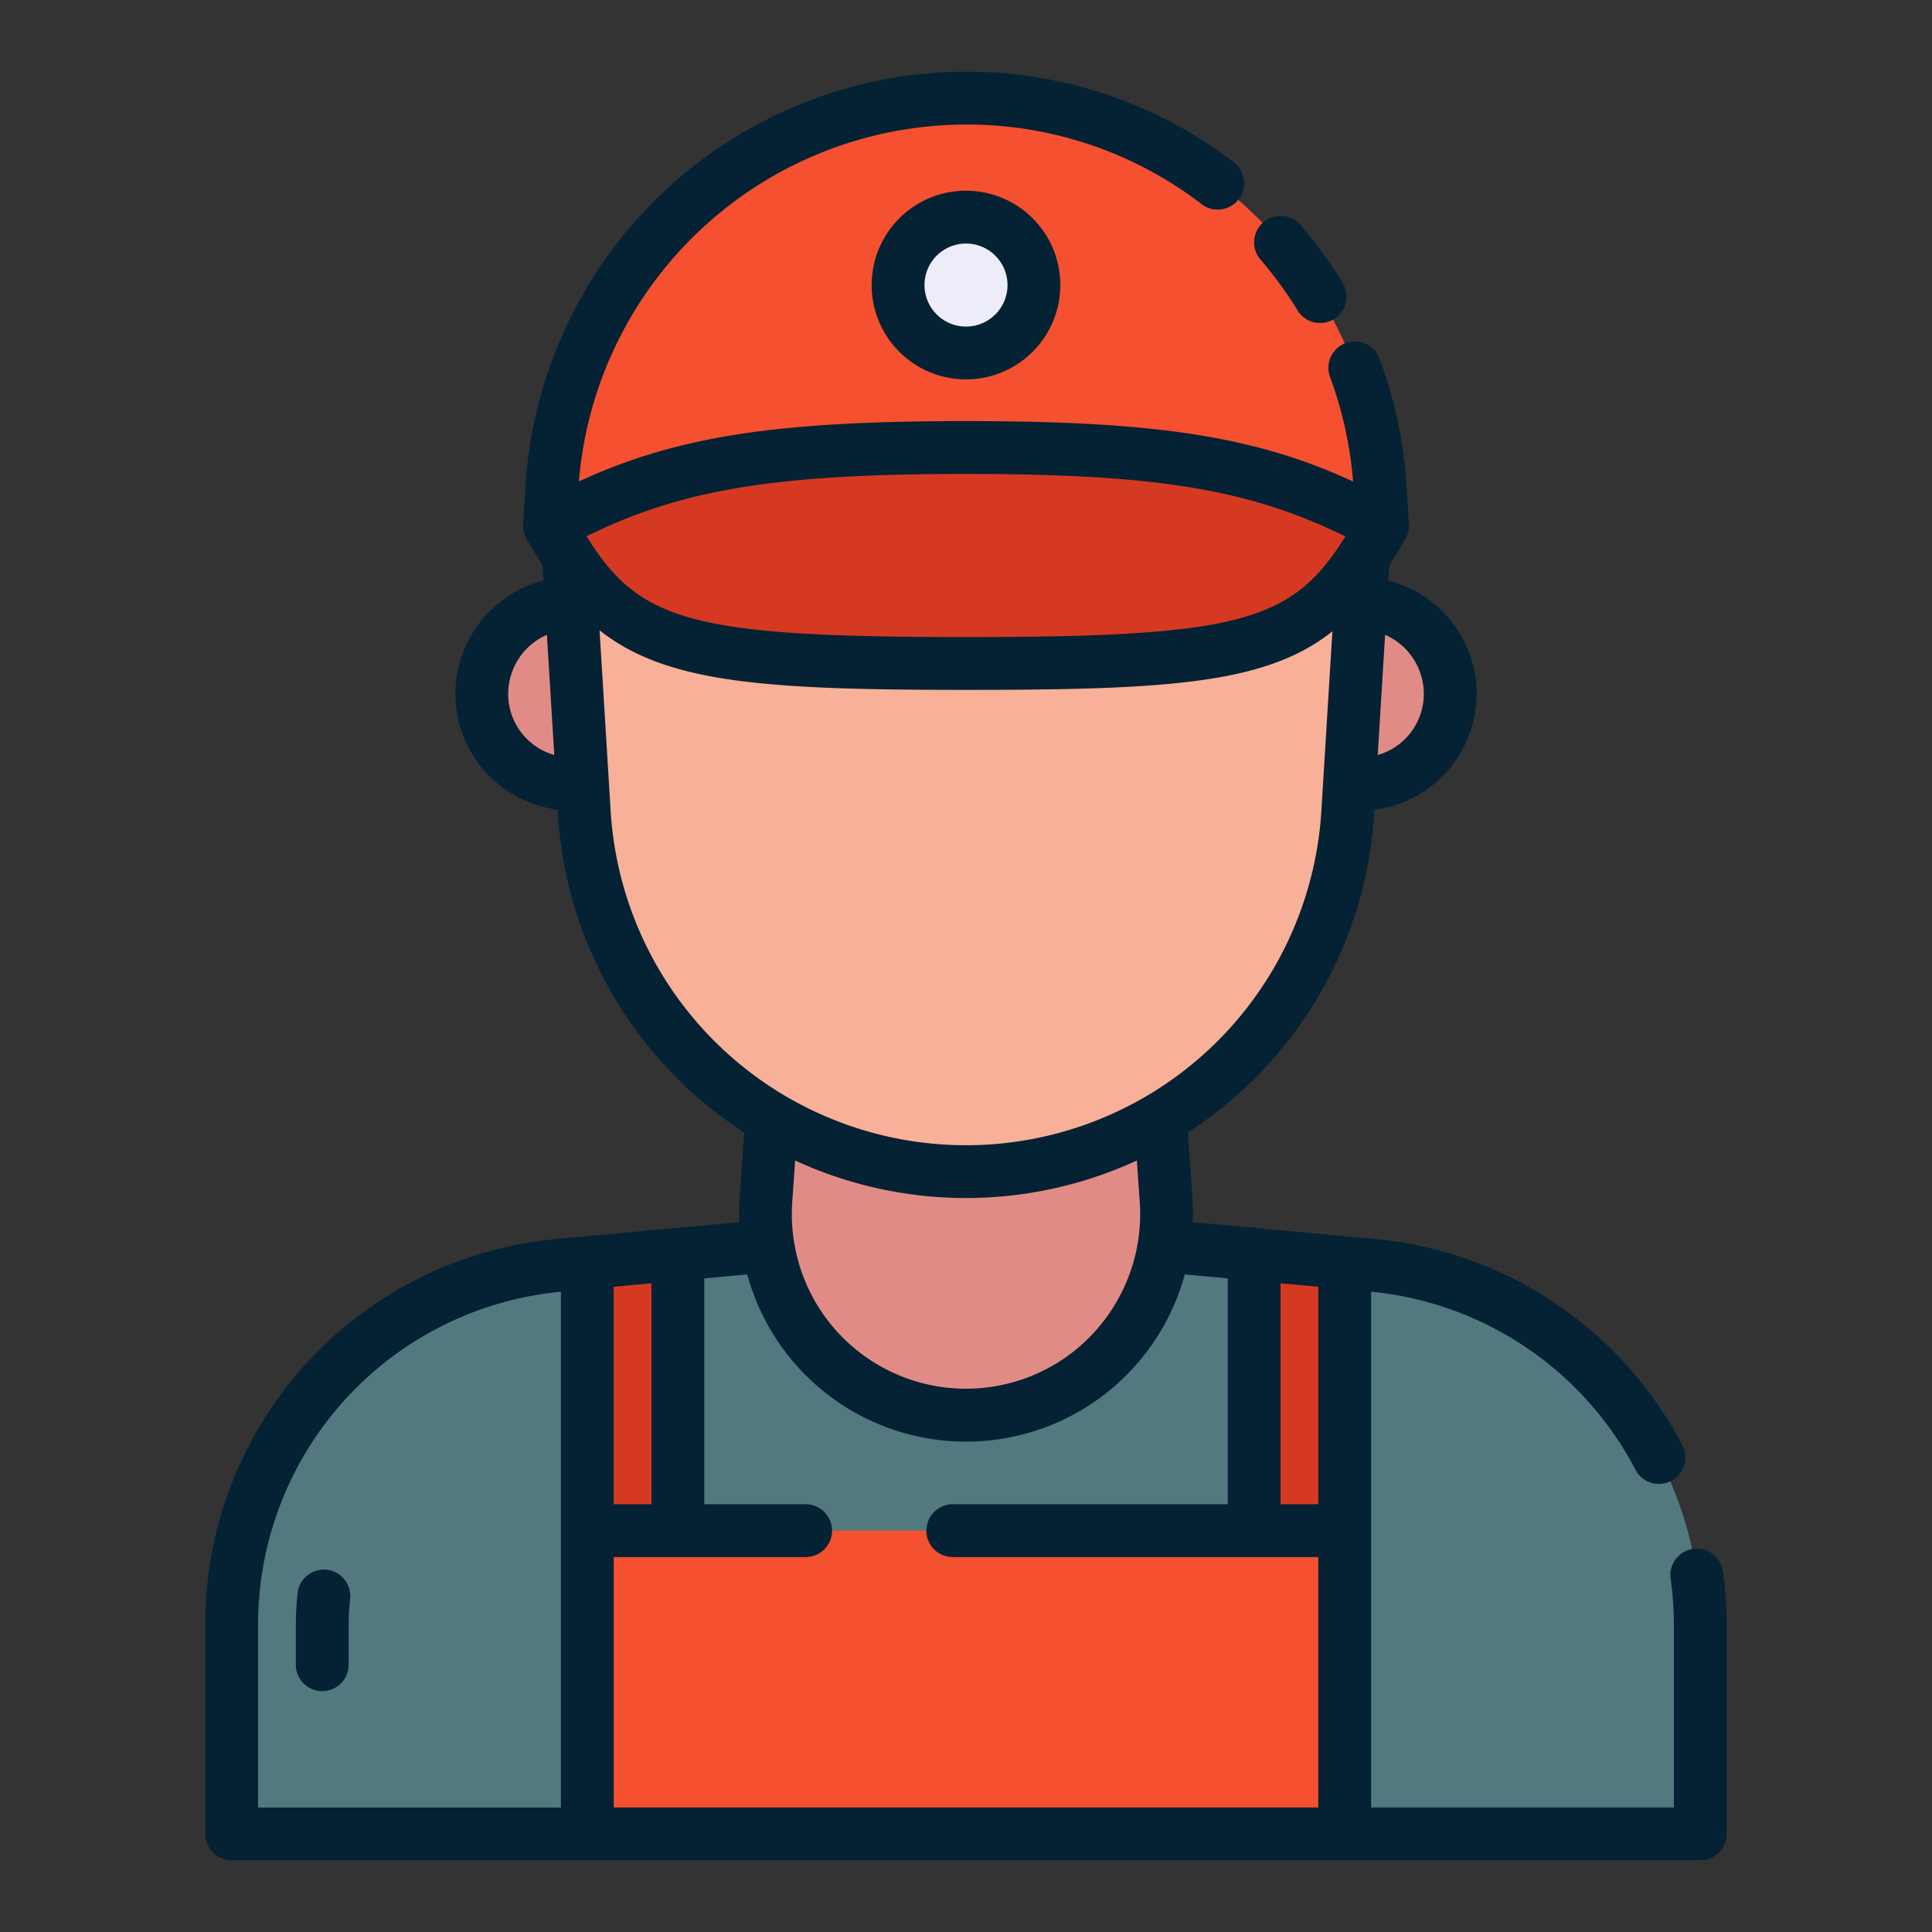 <?xml version="1.0" encoding="UTF-8"?> <svg xmlns="http://www.w3.org/2000/svg" viewBox="0 0 128 128"><rect x="0" y="0" width="128" height="128" fill="#333333" stroke="none"/><g><g><path d="m90.862 83.816-26.862-2.486-26.862 2.486a24 24 0 0 0 -21.788 23.9v13.784h97.3v-13.786a24 24 0 0 0 -21.788-23.898z" fill="#537980"></path><g fill="#e18b87"><path d="m96.084 45.963a6 6 0 0 0 -6-6h-3v12h3a6 6 0 0 0 6-6z"></path><path d="m40.916 51.963v-12h-3a6 6 0 1 0 0 12z"></path></g><path d="m72.311 90.843a13.287 13.287 0 0 0 4.945-11.29l-1.256-18.053h-24l-1.256 18.053a13.288 13.288 0 0 0 21.567 11.29z" fill="#e18b87"></path><path d="m64 77.63a25.339 25.339 0 0 0 25.29-23.79l1.17-19.01h-52.92l1.17 19.01a25.339 25.339 0 0 0 25.29 23.79z" fill="#f8b098"></path><path d="m64 6.5a27.492 27.492 0 0 0 -27.437 25.808l-.16 2.519h55.197l-.16-2.519a27.492 27.492 0 0 0 -27.44-25.808z" fill="#f5502f"></path><path d="m91.58 34.837c-7.33-4-13.83-5.19-27.58-5.19s-20.25 1.18-27.58 5.18c4.5 8 7.95 9.13 27.58 9.13s23.08-1.12 27.58-9.12z" fill="#d63922"></path><g fill="#d63922"><path d="m83.09 83.1v24.31h6v-23.75z"></path><path d="m38.91 83.66v23.75h6v-24.31z"></path></g><path d="m38.91 101.41h50.18v20.09h-50.18z" fill="#f5502f"></path><circle cx="64" cy="18.885" fill="#ededf9" r="4.5"></circle></g><g fill="#042233"><path d="m48.977 80.969-12 1.109a25.625 25.625 0 0 0 -23.377 25.632v13.79a1.75 1.75 0 0 0 1.75 1.75h97.3a1.75 1.75 0 0 0 1.75-1.75v-13.79a26.063 26.063 0 0 0 -.251-3.6 1.75 1.75 0 1 0 -3.466.487 22.453 22.453 0 0 1 .217 3.114v12.04h-20.06v-34.171a22.176 22.176 0 0 1 17.534 11.83 1.75 1.75 0 0 0 3.1-1.623 25.666 25.666 0 0 0 -20.453-13.709l-12-1.11c.006-.166.021-.333.021-.5 0-.348-.011-.684-.035-1.042l-.307-4.4a27.1 27.1 0 0 0 12.337-21.079l.018-.3a7.752 7.752 0 0 0 6.775-7.687 7.774 7.774 0 0 0 -5.842-7.5l.062-1q.492-.769.982-1.635a1.746 1.746 0 0 0 .315-1.1l-.16-2.517a29.236 29.236 0 0 0 -1.812-8.508 1.75 1.75 0 0 0 -3.275 1.228 25.7 25.7 0 0 1 1.542 6.972c-6.563-3.032-13.2-4-25.642-4s-19.094.971-25.648 4a25.778 25.778 0 0 1 25.648-23.65 25.52 25.52 0 0 1 15.557 5.233 1.75 1.75 0 1 0 2.117-2.783 29 29 0 0 0 -17.674-5.95 29.287 29.287 0 0 0 -29.187 27.45l-.16 2.521a1.736 1.736 0 0 0 .312 1.088q.49.865.985 1.633l.062 1.017a7.774 7.774 0 0 0 -5.842 7.5 7.749 7.749 0 0 0 6.775 7.683l.018.3a27.1 27.1 0 0 0 12.337 21.086l-.3 4.401a14.643 14.643 0 0 0 -.023 1.54zm42.79-38.909a4.266 4.266 0 0 1 2.563 3.9 4.2 4.2 0 0 1 -1.253 3.009 4.152 4.152 0 0 1 -1.8 1.051zm-56.855 6.9a4.183 4.183 0 0 1 -1.242-3 4.265 4.265 0 0 1 2.564-3.9l.488 7.959a4.177 4.177 0 0 1 -1.81-1.062zm5.748 36.292 2.5-.231v14.639h-2.5zm-3.5 34.5h-20.06v-12.042a22.137 22.137 0 0 1 20.06-22.128zm47.68-34.731 2.5.231v14.408h-2.5zm-45.792-49.2c-.062-.1-.125-.193-.187-.293 6.378-3.143 12.662-4.128 25.139-4.128s18.749.991 25.139 4.143c-.065.1-.13.2-.194.3-.026.033-.044.071-.067.1-3.405 5.257-7.072 6.264-24.878 6.264-17.654 0-21.406-.987-24.791-6.134a1.806 1.806 0 0 0 -.161-.25zm1.409 17.909-.735-11.971c4.417 3.483 10.838 3.948 24.278 3.948 13.608 0 19.928-.432 24.275-3.879l-.732 11.9a23.587 23.587 0 0 1 -47.086 0zm35.083 26.74a11.626 11.626 0 0 1 -4.325 9 11.533 11.533 0 0 1 -18.608-7.206 11.317 11.317 0 0 1 -.121-2.6l.194-2.778a27.016 27.016 0 0 0 22.64 0l.193 2.768c.018.281.027.546.027.816zm-26.034 3.964a15.021 15.021 0 0 0 28.989 0l2.845.263v14.963h-18.215a1.75 1.75 0 0 0 0 3.5h24.215v16.59h-46.68v-16.59h12.715a1.75 1.75 0 0 0 0-3.5h-6.715v-14.96z"></path><path d="m23.1 110.292v-2.577a16.478 16.478 0 0 1 .1-1.824 1.751 1.751 0 0 0 -3.48-.383 20.5 20.5 0 0 0 -.12 2.207v2.577a1.75 1.75 0 0 0 3.5 0z"></path><path d="m87.461 21.4a1.749 1.749 0 0 0 1.491-2.664 29.457 29.457 0 0 0 -2.787-3.82 1.75 1.75 0 1 0 -2.653 2.284 26.071 26.071 0 0 1 2.456 3.365 1.748 1.748 0 0 0 1.493.835z"></path><path d="m70.25 18.886a6.25 6.25 0 1 0 -6.25 6.25 6.257 6.257 0 0 0 6.25-6.25zm-9 0a2.75 2.75 0 1 1 2.75 2.75 2.752 2.752 0 0 1 -2.75-2.75z"></path></g></g></svg> 